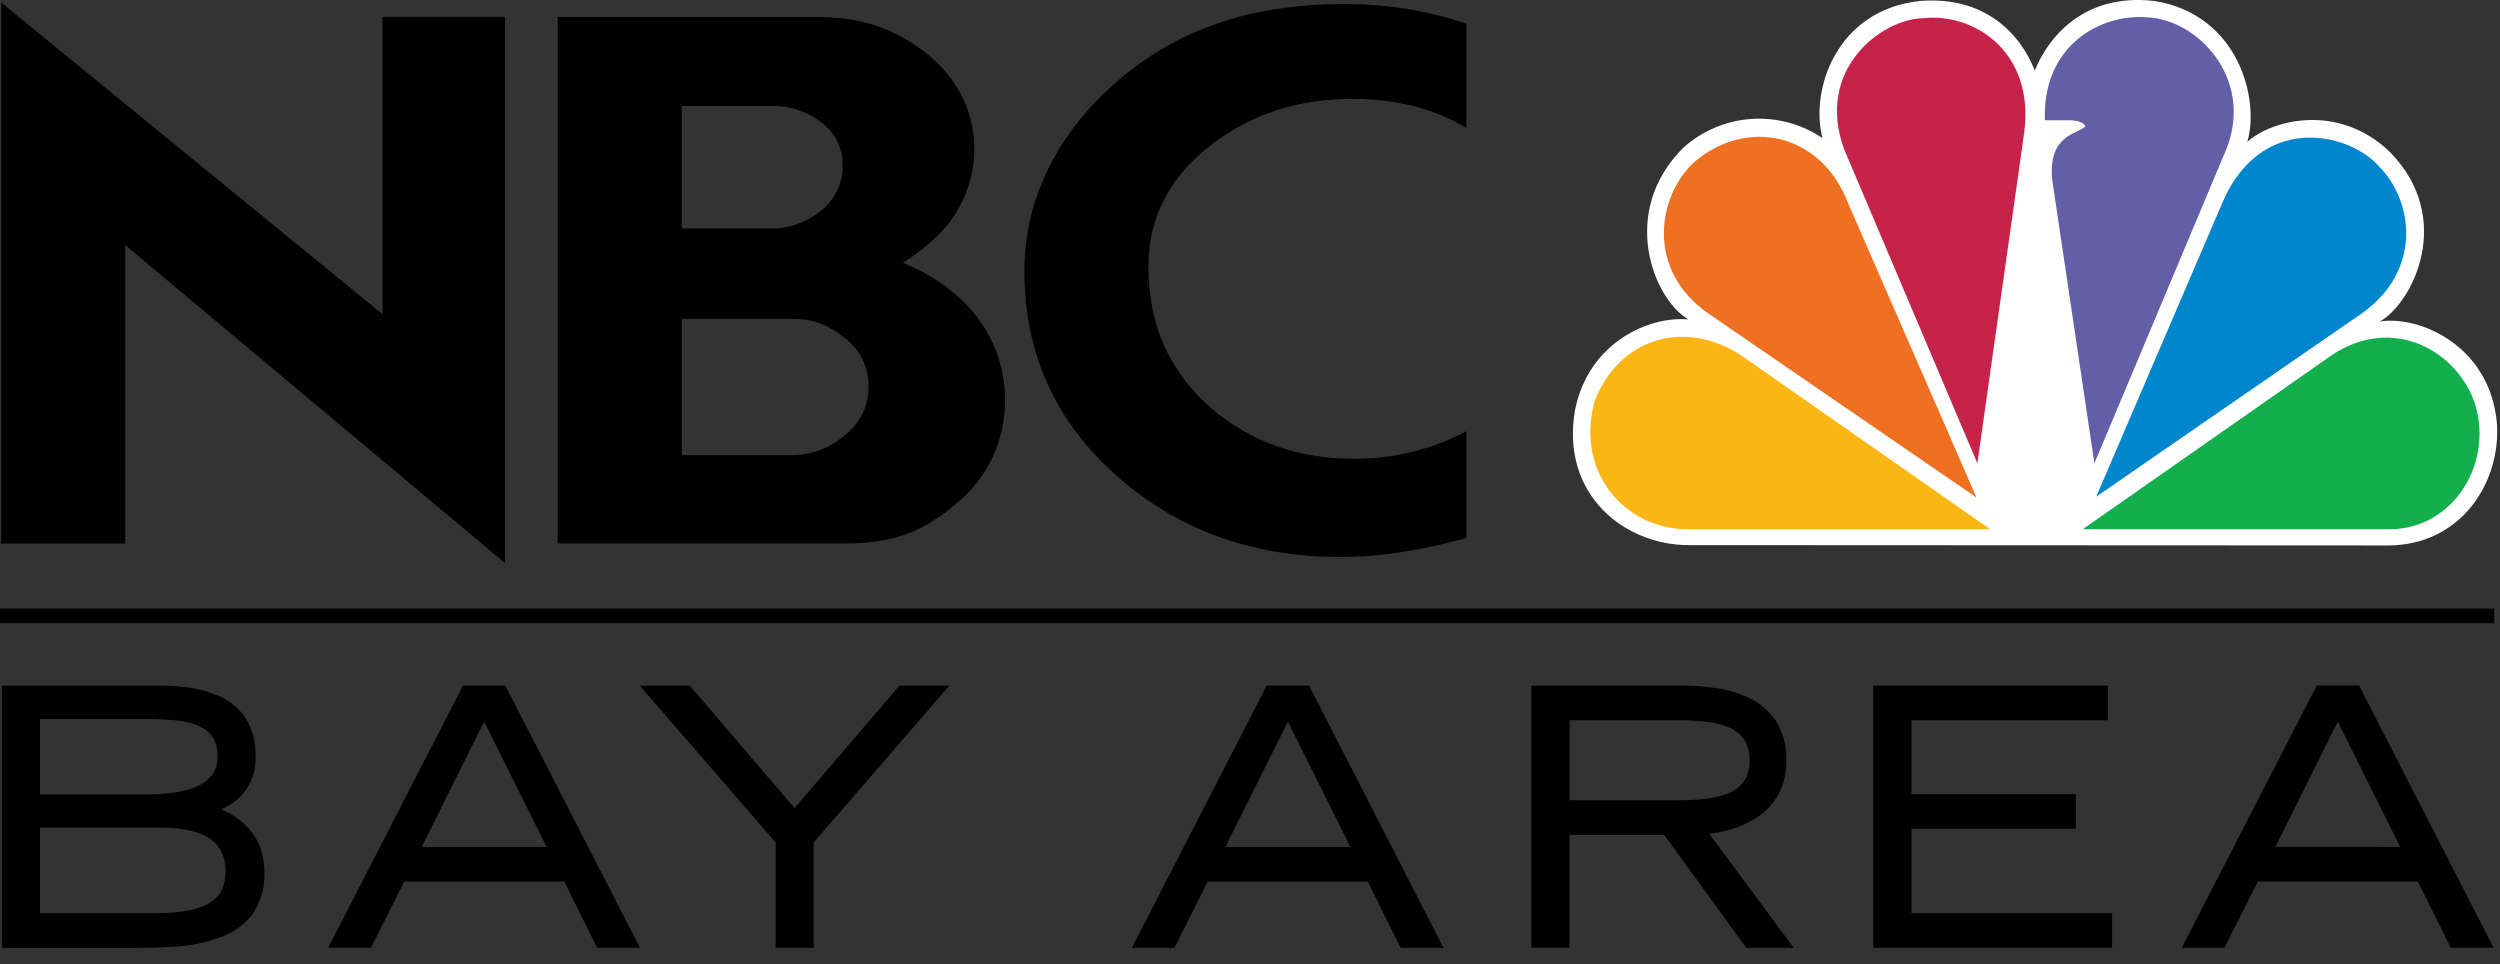 <svg width="140" height="54" viewBox="0 0 140 54" fill="none" xmlns="http://www.w3.org/2000/svg">
<rect x="0" y="0" width="140" height="54" fill="#333333" stroke="none"/>
<g clip-path="url(#clip0)">
<path d="M139.678 34.08H0V34.899H139.678V34.08Z" fill="black"/>
<path d="M13.747 46.209C13.466 45.947 13.156 45.719 12.822 45.529L12.398 45.327L12.753 45.145C13.028 44.98 13.283 44.783 13.513 44.559C14.062 43.951 14.35 43.151 14.312 42.332C14.341 41.52 14.107 40.721 13.646 40.053C13.221 39.523 12.661 39.119 12.025 38.882C11.421 38.648 10.786 38.504 10.14 38.456C9.873 38.429 9.591 38.408 9.287 38.397H0.104V53.083H7.615C8.06 53.083 8.449 53.083 8.78 53.061C9.212 53.048 9.609 53.029 9.967 53.003C10.764 52.938 11.549 52.768 12.302 52.499C13.007 52.263 13.63 51.831 14.099 51.254C14.589 50.557 14.838 49.721 14.809 48.87C14.815 48.321 14.71 47.777 14.499 47.27C14.313 46.875 14.058 46.516 13.747 46.209ZM2.24 40.261H8.457L9.353 40.301C9.86 40.32 10.363 40.402 10.849 40.546C11.764 40.852 12.182 41.402 12.182 42.354C12.182 43.18 11.79 43.721 10.916 44.089C10.488 44.255 10.039 44.363 9.583 44.409C9.089 44.464 8.594 44.489 8.097 44.487H2.24V40.261ZM11.465 50.704C11.067 50.884 10.643 50.998 10.209 51.043C9.716 51.112 9.219 51.145 8.721 51.139H2.24V46.34H8.929C10.15 46.34 11.062 46.537 11.649 46.9C12.31 47.313 12.627 47.916 12.633 48.806C12.622 49.747 12.265 50.334 11.465 50.704ZM25.927 38.394L25.871 38.504L18.373 53.077H20.773L22.639 49.369H31.598L33.443 53.08H35.843L28.297 38.394H25.927ZM23.615 47.428L27.113 40.41L30.611 47.428H23.615ZM44.492 45.255L38.626 38.394H35.827L43.434 47.177V53.08H45.566V47.177L53.168 38.394H50.368L44.492 45.255ZM70.936 38.394L70.88 38.504L63.383 53.077H65.769L67.635 49.369H76.594L78.439 53.08H80.838L73.306 38.394H70.936ZM68.622 47.428L72.123 40.413L75.621 47.428H68.622ZM96.823 46.473C97.367 46.334 97.884 46.106 98.353 45.798C98.847 45.484 99.259 45.058 99.556 44.553C99.883 43.95 100.048 43.272 100.036 42.586C100.059 41.807 99.856 41.038 99.452 40.373C99.083 39.825 98.574 39.387 97.977 39.103C97.382 38.814 96.745 38.622 96.09 38.533C95.472 38.436 94.848 38.39 94.223 38.394H85.76V53.077H87.893V46.756H93.199L97.796 53.08H100.446L95.719 46.686C96.092 46.645 96.461 46.574 96.823 46.473ZM93.82 44.815H87.899V40.335H93.82C94.39 40.329 94.96 40.355 95.527 40.413C95.984 40.466 96.432 40.579 96.86 40.748C97.615 41.106 97.964 41.668 97.975 42.564C97.985 43.46 97.615 44.044 96.855 44.401C96.427 44.571 95.979 44.684 95.522 44.737C94.957 44.794 94.389 44.82 93.82 44.815ZM107.045 46.414H116.249V44.473H107.045V40.335H118.041V38.394H104.907V53.08H118.278V51.139H107.045V46.414ZM132.108 38.386H129.738L129.682 38.495L122.184 53.072H124.571L126.437 49.361H135.396L137.241 53.072H139.64L132.108 38.386ZM127.426 47.419L130.914 40.41L134.412 47.428L127.426 47.419Z" fill="black"/>
<path d="M133.724 30.545C137.809 30.545 140.078 27.004 139.824 23.668C139.422 19.32 135.446 17.653 133.271 18.005C135.086 16.995 137.505 12.243 133.823 8.5C130.914 5.719 127.181 6.732 125.848 7.945C126.554 5.62 125.392 0.816 120.654 0.056C116.369 -0.448 114.503 2.536 113.951 3.951C113.154 1.928 111.183 -0.245 107.506 0.056C102.817 0.563 101.355 5.066 102.059 7.732C100.882 6.939 99.473 6.562 98.057 6.663C96.641 6.764 95.3 7.337 94.247 8.289C90.664 11.881 92.581 16.733 94.548 17.888C92.378 17.685 88.949 19.149 88.195 22.994C87.395 27.745 91.018 30.526 94.548 30.526L133.724 30.545Z" fill="white"/>
<path d="M103.472 11.332L110.685 27.862L95.807 17.651C92.074 15.171 92.831 10.924 94.9 9.055C97.825 6.58 101.961 7.439 103.472 11.332Z" fill="#F07021"/>
<path d="M113.354 7.439L110.733 25.945L103.267 8.348C101.657 3.951 105.286 1.067 107.717 1.019C110.479 0.715 113.962 2.84 113.354 7.439Z" fill="#C5234A"/>
<path d="M124.699 8.297L117.286 25.945L114.916 10.02C114.716 7.591 116.228 7.54 116.782 7.087C116.681 6.735 115.927 6.735 115.927 6.735H114.513C114.364 2.586 117.582 0.765 120.211 0.968C123.035 1.066 126.21 4.354 124.699 8.297Z" fill="#635FA7"/>
<path d="M132.26 17.552L117.388 27.814L124.397 11.484C126.512 6.327 131.455 7.338 133.22 9.311C135.134 11.233 135.689 15.123 132.26 17.552Z" fill="#0086CD"/>
<path d="M133.823 29.636H116.633L130.596 19.877C134.025 17.597 137.657 19.674 138.614 22.663C139.622 25.993 137.353 29.636 133.823 29.636Z" fill="#13AF4C"/>
<path d="M89.304 22.458C90.613 19.016 94.247 17.803 97.471 19.877L111.45 29.636H94.498C90.97 29.636 88.195 26.396 89.304 22.458Z" fill="#FBB515"/>
<path d="M0.064 0.144L21.418 17.592V0.941H28.281V31.534L7.012 13.723V30.438H0.064V0.144Z" fill="black"/>
<path d="M31.233 0.949H45.305C47.513 0.923 49.062 1.234 50.755 2.218C53.128 3.589 54.56 5.759 54.56 8.319C54.562 9.216 54.385 10.104 54.042 10.932C53.698 11.761 53.194 12.512 52.557 13.145C51.958 13.747 51.286 14.273 50.558 14.71C52.543 15.536 54.038 16.705 55.042 18.216C55.873 19.482 56.303 20.968 56.277 22.482C56.277 23.57 56.037 24.645 55.573 25.629C55.108 26.613 54.432 27.483 53.592 28.174C51.8 29.681 50.243 30.422 47.302 30.435H31.233V0.949ZM38.181 12.798H43.498C44.479 12.714 45.407 12.315 46.142 11.66C46.481 11.354 46.75 10.98 46.93 10.561C47.11 10.142 47.197 9.689 47.185 9.233C47.194 8.768 47.089 8.308 46.879 7.893C46.67 7.478 46.362 7.121 45.982 6.852C45.233 6.261 44.308 5.938 43.353 5.935H38.181V12.798ZM38.181 25.489H44.377C45.352 25.485 46.298 25.16 47.07 24.564C48.121 23.802 48.641 22.829 48.641 21.653C48.652 21.095 48.522 20.544 48.264 20.05C48.005 19.556 47.626 19.135 47.161 18.826C46.428 18.219 45.511 17.877 44.559 17.856H38.181V25.476" fill="black"/>
<path d="M82.121 7.162C81.171 6.601 80.144 6.183 79.073 5.919C77.986 5.661 76.872 5.532 75.754 5.535C72.698 5.535 70.056 6.394 67.827 8.111C65.483 9.915 64.31 12.194 64.31 14.947C64.31 18.202 65.497 20.85 67.87 22.893C70.067 24.759 72.723 25.691 75.839 25.689C78.028 25.701 80.187 25.171 82.121 24.146V30.129C80.959 30.452 79.779 30.71 78.588 30.902C77.421 31.09 76.24 31.186 75.058 31.19C70.108 31.19 65.921 29.665 62.497 26.615C59.074 23.564 57.363 19.743 57.365 15.15C57.365 11.241 59.148 7.442 62.721 4.418C66.294 1.394 70.504 0.221 75.365 0.221C76.488 0.223 77.609 0.312 78.719 0.488C79.876 0.669 81.014 0.952 82.121 1.333V7.162Z" fill="black"/>
</g>
<defs>
<clipPath id="clip0">
<rect width="139.843" height="53.08" fill="white"/>
</clipPath>
</defs>
</svg>
